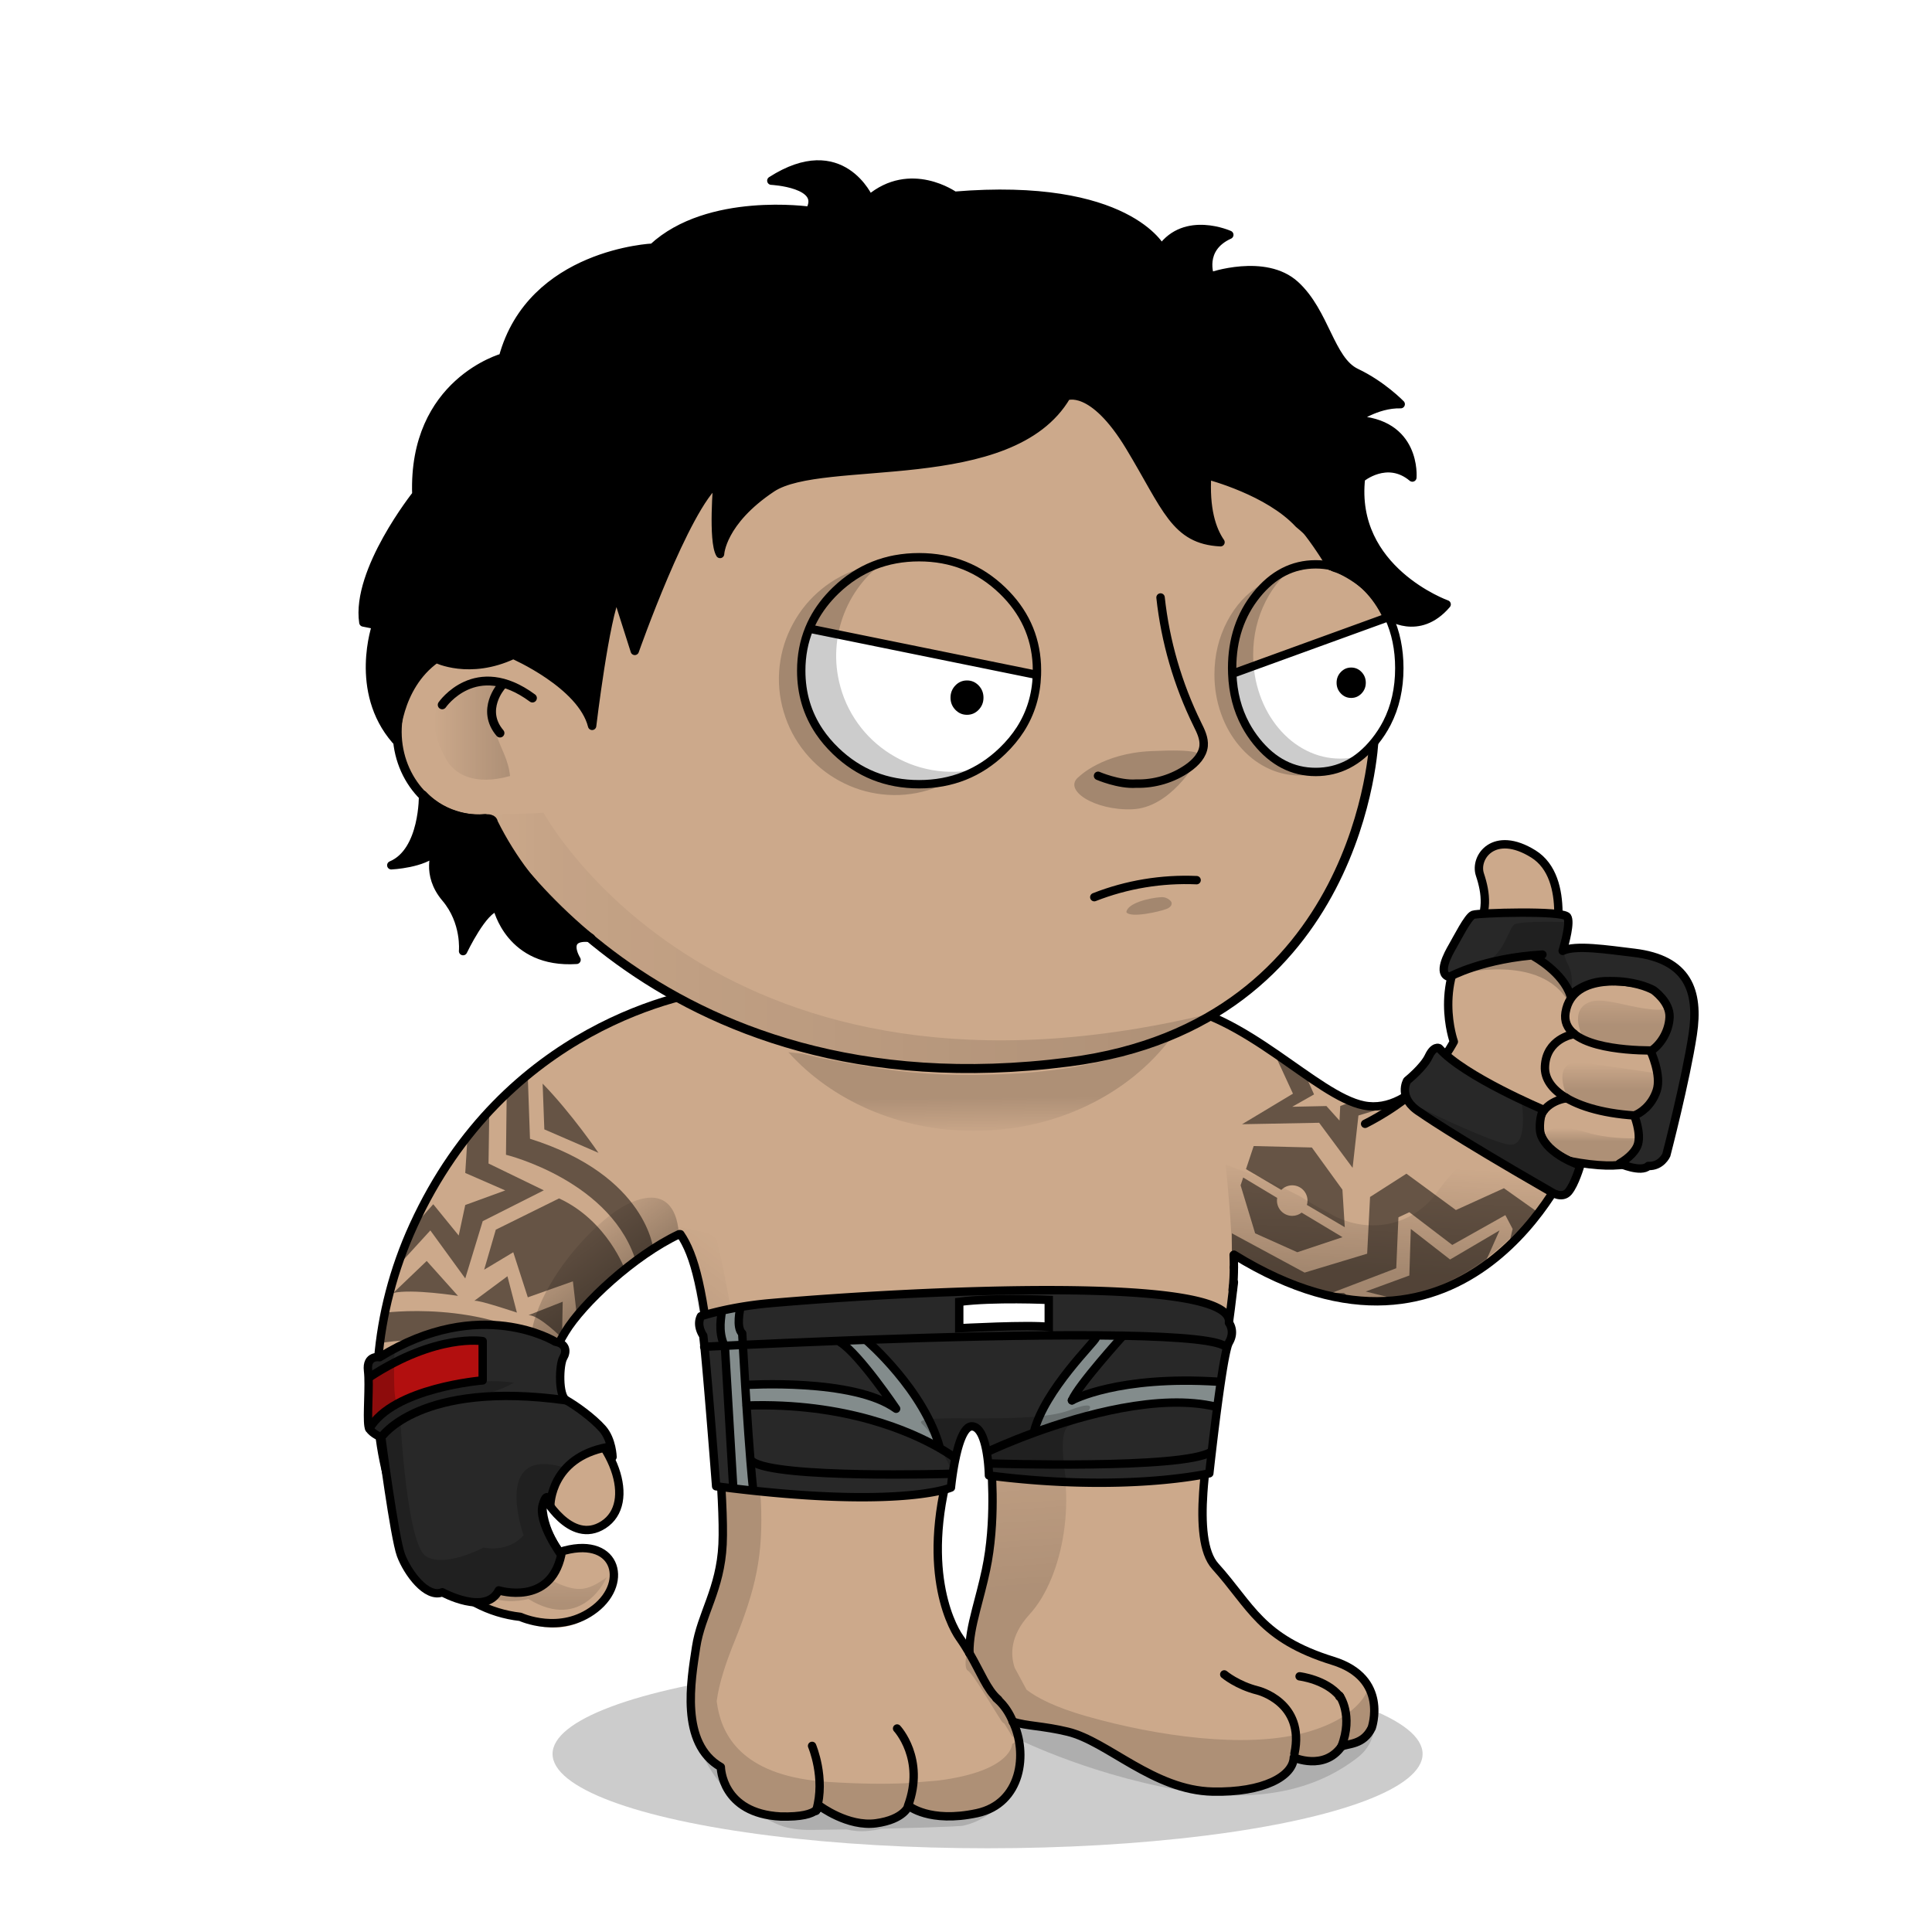 <svg xmlns="http://www.w3.org/2000/svg" xmlns:xlink="http://www.w3.org/1999/xlink" viewBox="0 0 3000 3000" width="100%" height="100%"><g id="floor-shadow" class="shadow"><ellipse id="shadow" cx="1533.5" cy="2723.5" rx="675.5" ry="146.5" style="opacity: .2;"/></g> <g id="Light-Brown-Arms-Tattoo" class="body">  <defs>   <style>    .skin-color {     fill: #CCA98B;    }   </style>   <linearGradient id="body-linear-gradient" x1="674.59" y1="1135.33" x2="792" y2="1135.33" gradientUnits="userSpaceOnUse">    <stop offset="0" stop-color="#000" stop-opacity="0"/>    <stop offset=".02" stop-color="#000" stop-opacity=".04"/>    <stop offset="1" stop-color="#000"/>   </linearGradient>   <linearGradient id="body-linear-gradient-2" x1="747" y1="806.16" x2="1137.5" y2="806.16" gradientUnits="userSpaceOnUse">    <stop offset="0" stop-color="#000" stop-opacity="0"/>    <stop offset=".1" stop-color="#000" stop-opacity=".24"/>    <stop offset="1" stop-color="#000"/>   </linearGradient>   <linearGradient id="body-linear-gradient-3" x1="749" y1="1462.04" x2="1887.99" y2="1462.04" xlink:href="#body-linear-gradient-2"/>   <linearGradient id="body-linear-gradient-4" x1="2535.16" y1="1528.07" x2="2535.16" y2="1593.23" gradientUnits="userSpaceOnUse">    <stop offset="0" stop-color="#000" stop-opacity="0"/>    <stop offset="1" stop-color="#000"/>   </linearGradient>   <linearGradient id="body-linear-gradient-5" x1="2511.44" y1="1649.5" x2="2511.44" y2="1693.21" gradientUnits="userSpaceOnUse">    <stop offset="0" stop-color="#000" stop-opacity="0"/>    <stop offset=".98" stop-color="#000"/>   </linearGradient>   <linearGradient id="body-linear-gradient-6" x1="2479.07" y1="1751.37" x2="2479.07" y2="1784.92" gradientUnits="userSpaceOnUse">    <stop offset="0" stop-color="#000" stop-opacity="0"/>    <stop offset=".65" stop-color="#000"/>   </linearGradient>   <linearGradient id="body-linear-gradient-7" x1="792.76" y1="2386.35" x2="792.78" y2="2492.64" gradientUnits="userSpaceOnUse">    <stop offset=".07" stop-color="#000" stop-opacity="0"/>    <stop offset="1" stop-color="#000"/>   </linearGradient>   <linearGradient id="body-linear-gradient-8" x1="979.6" y1="2066.19" x2="859.13" y2="1904.81" gradientUnits="userSpaceOnUse">    <stop offset="0" stop-color="#000"/>    <stop offset=".12" stop-color="#000" stop-opacity=".72"/>    <stop offset="1" stop-color="#000" stop-opacity="0"/>   </linearGradient>   <linearGradient id="body-linear-gradient-9" x1="1206.12" y1="2483.09" x2="1513.72" y2="2071.87" gradientUnits="userSpaceOnUse">    <stop offset=".19" stop-color="#000"/>    <stop offset=".77" stop-color="#000" stop-opacity="0"/>   </linearGradient>   <linearGradient id="body-linear-gradient-10" x1="1776.9" y1="2464.07" x2="1751.37" y2="2092.81" gradientUnits="userSpaceOnUse">    <stop offset="0" stop-color="#000"/>    <stop offset="1" stop-color="#000" stop-opacity="0"/>   </linearGradient>   <linearGradient id="body-linear-gradient-11" x1="1904.93" y1="1808.86" x2="1904.98" y2="1807.9" xlink:href="#body-linear-gradient-9"/>   <linearGradient id="body-linear-gradient-12" x1="2156.4" y1="2031.09" x2="2171.09" y2="1743.3" xlink:href="#body-linear-gradient-9"/>   <linearGradient id="body-linear-gradient-13" x1="1523.71" y1="1848.72" x2="1522.19" y2="1703.37" gradientUnits="userSpaceOnUse">    <stop offset=".58" stop-color="#000" stop-opacity="0"/>    <stop offset="1" stop-color="#000"/>   </linearGradient>  </defs>  <g id="body-body">   <g>    <path class="skin-color" d="M2412,1481s29-113-32-151-92,5-83,32c9.8,29.41,13,59-7,90-68,74-38,163-38,163,0,0-55.5,121.5-135.5,105.5-74.31-14.86-184.5-144.5-306.47-156.99-123.61,47.19-550.22,13.15-689.34-21.96-.06-.02-.13-.03-.19-.05l-.1-1.96h-.05c-53.59,4.31-337.41,57.15-479.35,367.46-125.5,274.37-35,580,166.07,607.65,0,0,64.68,34.89,114.93-10.65,21.91-19.86,32.58-42.16,30-58,.32-.56,.23,.1,.5-.5,0,0-9.36-58.41-84.5-32.5h1s-.37-2-1,0c-10.99-17.56-31.42-52.58-25.89-87.43,0,0,42.17,79.44,93.91,46.04,51.75-33.41,19.33-132.9-71.38-191.4-30.35-18.2-13.49-65.7,12.04-107.85,27.01-44.6,106.46-118.69,176.82-151.86h2c21.66,31.8,37,86,50.5,234.5,0,0,18.34,176.9,15,247-3.34,70.1-33.34,108.51-41.13,159.71-7.79,51.2-25.46,149.65,38.42,186.14,0,0,.71,72.01,92.85,76.83,32.82,.75,48.04-3.91,55.55-10.2,2.34-1.97,3.94-4.08,5.08-6.25,0,0,43.79,32.98,87.66,26.93,43.87-6.04,50.37-27.2,50.37-27.2,0,0,32.46,27.4,106.3,11.49,69.4-14.95,79.4-92.95,55.64-142.06,21.53,6.98,47.16,6.39,85.26,15.61,62,15,133,91,225,93,79.21,1.72,125-24,126-53,0,0,47,21,74-17,10-5,34-2,47-29,0,0,27.13-77.01-60-104-113-35-127-85-183-147-19.24-21.3-21.8-66.89-18.61-114.19,2.06-30.51,6.51-61.75,10.43-87.64,4.5-25.47,9.11-50.21,13.18-73.17,12.92-72.91,18.05-116.03,22.81-156.03l-.55-.07c1.23-10.57,1.7-21.99,1.73-33.01,.02-6.69-.13-13.24-.37-19.35l.88-.04c363.26,224.21,521.5-145.5,521.5-145.5,176,34,120-70,120-70,86-38,20-102,20-102,20-4,45-14,50-66,5-100-215-88-215-88Zm-872.92,890.86c-.27,4.49-.59,9.03-.97,13.6-1.56,18.7-4.13,37.88-8.11,56.54-4.86,22.76-10.52,42.98-15.29,61.68-6.18,24.2-10.86,45.87-10.41,67.26-4.5-7.73-9.51-15.75-15.3-23.94-15.11-21.36-65.79-121.49-4-300,24.33-63.57,43.12-21.19,50.07-.02l-.07,.02s8.07,57.65,4.08,124.86Z" />    <g>     <line x1="2442.42" y1="1606.12" x2="2443.8" y2="1605" style="fill: none; stroke: #000; stroke-linecap: round; stroke-linejoin: round; stroke-width: 13px;"/>     <line x1="2431.12" y1="1705.51" x2="2431.64" y2="1704.61" style="fill: none; stroke: #000; stroke-linecap: round; stroke-linejoin: round; stroke-width: 13px;"/>     <path d="M2438,1803c176,34,120-70,120-70" style="fill: none; stroke: #000; stroke-linecap: round; stroke-linejoin: round; stroke-width: 13px;"/>     <path d="M2578,1631s66,64-20,102" style="fill: none; stroke: #000; stroke-linecap: round; stroke-linejoin: round; stroke-width: 13px;"/>     <path d="M2578,1631c20-4,45-14,50-66,5-100-215-88-215-88,0,0,29-113-32-151s-92,5-83,32c9.8,29.41,13,59-7,90-68,74-33.5,169.5-33.5,169.5,0,0-60,115-140,99-74.31-14.86-184.5-144.5-306.47-156.99" style="fill: none; stroke: #000; stroke-linecap: round; stroke-linejoin: round; stroke-width: 13px;"/>     <path d="M1916.5,1948.5c363.26,224.21,521.5-145.5,521.5-145.5" style="fill: none; stroke: #000; stroke-linecap: round; stroke-linejoin: round; stroke-width: 13px;"/>     <path d="M1916,1991c-.16,1.31-.31,2.63-.47,3.94-.24,2-.48,4.01-.72,6.03-4.76,40-9.89,83.12-22.81,156.03-4.07,22.96-8.68,47.7-13.18,73.17" style="fill: none; stroke: #000; stroke-linecap: round; stroke-linejoin: round; stroke-width: 13px;"/>     <path d="M1914,2003c.09-.7,.18-1.4,.26-2.1,1.23-10.57,1.7-21.99,1.73-33.01" style="fill: none; stroke: #000; stroke-linecap: round; stroke-linejoin: round; stroke-width: 13px;"/>     <path d="M1915.99,1967.89c.02-6.69-.13-13.24-.37-19.35" style="fill: none; stroke: #000; stroke-linecap: round; stroke-linejoin: round; stroke-width: 13px;"/>     <path d="M1811.03,1559.51c-123.61,47.19-550.22,13.15-689.34-21.96-.06-.02-.13-.03-.19-.05" style="fill: none; stroke: #000; stroke-linecap: round; stroke-linejoin: round; stroke-width: 13px;"/>     <path d="M2540,1527s-98-21-109,45c-2.34,14.05,2.98,24.8,12.8,33" style="fill: none; stroke: #000; stroke-linecap: round; stroke-linejoin: round; stroke-width: 13px;"/>     <path d="M2578,1631s-97.88,4.34-134.2-26" style="fill: none; stroke: #000; stroke-linecap: round; stroke-linejoin: round; stroke-width: 13px;"/>     <path d="M2442.42,1606.12s-41.42,6.88-43.42,49.88c-.88,18.85,10.93,35.59,32.64,48.61" style="fill: none; stroke: #000; stroke-linecap: round; stroke-linejoin: round; stroke-width: 13px;"/>     <path d="M2431.64,1704.61c27.81,16.68,71.88,27.27,126.36,28.39" style="fill: none; stroke: #000; stroke-linecap: round; stroke-linejoin: round; stroke-width: 13px;"/>     <path d="M2431.12,1705.51s-41.12,5.49-41.12,42.49,48,55,48,55" style="fill: none; stroke: #000; stroke-linecap: round; stroke-linejoin: round; stroke-width: 13px;"/>     <path d="M1131.38,1535.09c-.11,0-2.5,0-6.89,.24-.71,.04-1.47,.09-2.29,.15-.21,.02-.43,.03-.65,.05-.05,0-.1,.01-.15,.01h-.05c-53.59,4.31-337.41,57.15-479.35,367.46-125.5,274.37-31.5,585.5,166.07,607.65,0,0,62.4,28.98,115.93-12.65,54-42,32-116-55-88,0,0-33.36-41.33-25.89-88.43,0,0,42.17,79.44,93.91,46.04,51.75-33.41,19.33-132.9-71.38-191.4-30.35-18.2-13.49-65.7,12.04-107.85,27.01-44.6,106.46-118.69,176.82-151.86" style="fill: none; stroke: #000; stroke-linecap: round; stroke-linejoin: round; stroke-width: 13px;"/>     <path d="M2215.5,1675.5c-36.98,41.29-95.77,69.56-95.77,69.56" style="fill: none; stroke: #000; stroke-linecap: round; stroke-linejoin: round; stroke-width: 13px;"/>     <path d="M1505.3,2566.94c-.45-21.39,4.23-43.06,10.41-67.26,4.77-18.7,10.43-38.92,15.29-61.68,3.98-18.66,6.55-37.84,8.11-56.54,.38-4.57,.7-9.11,.97-13.6,3.99-67.21-4.08-124.86-4.08-124.86" style="fill: none; stroke: #000; stroke-linecap: round; stroke-linejoin: round; stroke-width: 13px;"/>     <path d="M2083,2712c-27,38-74,17-74,17-1,29-46.79,54.72-126,53-92-2-163-78-225-93-38.1-9.22-63.73-8.63-85.26-15.61" style="fill: none; stroke: #000; stroke-linecap: round; stroke-linejoin: round; stroke-width: 13px;"/>     <path d="M1878.82,2230.17c-3.92,25.89-8.37,57.13-10.43,87.64-3.19,47.3-.63,92.89,18.61,114.19,56,62,70,112,183,147,87.13,26.99,60,104,60,104-13,27-37,24-47,29" style="fill: none; stroke: #000; stroke-linecap: round; stroke-linejoin: round; stroke-width: 13px;"/>     <path d="M1486,2243c24.33-63.57,46.5-27.5,50.5,1.5" style="fill: none; stroke: #000; stroke-linecap: round; stroke-linejoin: round; stroke-width: 13px;"/>     <path d="M1107,2151c-13.5-148.5-28.84-202.7-50.5-234.5" style="fill: none; stroke: #000; stroke-linecap: round; stroke-linejoin: round; stroke-width: 13px;"/>     <path d="M1505.3,2566.94c-4.5-7.73-9.51-15.75-15.3-23.94-15.11-21.36-65.79-121.49-4-300" style="fill: none; stroke: #000; stroke-linecap: round; stroke-linejoin: round; stroke-width: 13px;"/>     <path d="M1505.3,2566.94c17.79,30.64,27.36,56.81,44.14,71.56,.19,.18,.37,.34,.56,.5" style="fill: none; stroke: #000; stroke-linecap: round; stroke-linejoin: round; stroke-width: 13px;"/>     <path d="M1572.74,2673.39c23.76,49.11,13.76,127.11-55.64,142.06-73.84,15.91-106.3-11.49-106.3-11.49,0,0-6.5,21.16-50.37,27.2-43.87,6.05-87.66-26.93-87.66-26.93-1.14,2.17-2.74,4.28-5.08,6.25" style="fill: none; stroke: #000; stroke-linecap: round; stroke-linejoin: round; stroke-width: 13px;"/>     <path d="M1107,2151s18.34,176.9,15,247-33.34,108.51-41.13,159.71c-7.79,51.2-25.46,149.65,38.42,186.14,0,0,.71,72.01,92.85,76.83,32.82,.75,48.04-3.91,55.55-10.2" style="fill: none; stroke: #000; stroke-linecap: round; stroke-linejoin: round; stroke-width: 13px;"/>     <path d="M1547,2637c.72,.6,1.43,1.22,2.13,1.85,10.47,9.42,18.3,21.35,23.61,34.54" style="fill: none; stroke: #000; stroke-linecap: round; stroke-linejoin: round; stroke-width: 13px;"/>     <path d="M2010,2723c17-80-57-98-57-98-32-8-52-25-52-25" style="fill: none; stroke: #000; stroke-linecap: round; stroke-linejoin: round; stroke-width: 13px;"/>     <path d="M2080.06,2634.52l.94,.48c-.32-.41-.64-.81-.97-1.21" style="fill: none; stroke: #000; stroke-linecap: round; stroke-linejoin: round; stroke-width: 13px;"/>     <path d="M2018,2603s40.74,4.85,62.03,30.79" style="fill: none; stroke: #000; stroke-linecap: round; stroke-linejoin: round; stroke-width: 13px;"/>     <path d="M2083,2712c19-49-3-79-3-79l.03,.79" style="fill: none; stroke: #000; stroke-linecap: round; stroke-linejoin: round; stroke-width: 13px;"/>     <line x1="2080.06" y1="2634.52" x2="2080.03" y2="2633.79" style="fill: none; stroke: #000; stroke-linecap: round; stroke-linejoin: round; stroke-width: 13px;"/>     <path d="M1410,2804c27-73-17-120-17-120" style="fill: none; stroke: #000; stroke-linecap: round; stroke-linejoin: round; stroke-width: 13px;"/>     <path d="M1261,2711s21.18,49.78,6.69,99.48" style="fill: none; stroke: #000; stroke-linecap: round; stroke-linejoin: round; stroke-width: 13px;"/>     <path d="M1267.69,2810.48c-.13,.45-.26,.91-.4,1.37" style="fill: none; stroke: #000; stroke-linecap: round; stroke-linejoin: round; stroke-width: 13px;"/>    </g>   </g>  </g>  <g id="body-head">   <g>    <g>     <g>      <path class="skin-color" d="M2066.8,878.57c62.55,17.43,107.41,85.87,104.04,165.6-1.71,40.63-15.66,77.27-37.37,105.05,0,0-16.95,440.96-473.47,499.78-653.93,84.25-906.93-377.96-906.93-377.96-5.28,.51-10.66,.65-16.1,.42-69.53-2.94-123.31-66.37-120.12-141.7,3.11-73.79,59.76-131.6,127.44-131.15,71.43-260.79,366.32-451.8,710.66-442.47,271.99,7.37,502.65,137.81,611.85,322.43Z" />     </g>     <g>      <path class="skin-color" d="M744.29,998.61c71.43-260.79,366.32-451.8,710.66-442.47,271.99,7.37,502.65,137.81,611.85,322.43" style="stroke: #000; stroke-linecap: round; stroke-linejoin: round; stroke-width: 14px;"/>      <path class="skin-color" d="M744.29,998.61c-67.68-.45-124.33,57.36-127.44,131.15-3.19,75.33,50.59,138.76,120.12,141.7,5.44,.23,10.82,.09,16.1-.42,0,0,253,462.21,906.93,377.96,456.52-58.82,473.47-499.78,473.47-499.78" style="stroke: #000; stroke-linecap: round; stroke-linejoin: round; stroke-width: 14px;"/>      <path class="skin-color" d="M2133.47,1149.22c21.71-27.78,35.66-64.42,37.37-105.05,3.37-79.73-41.49-148.17-104.04-165.6" style="stroke: #000; stroke-linecap: round; stroke-linejoin: round; stroke-width: 14px;"/>     </g>    </g>   </g>   <g>    <path d="M778.67,1065.1s-32.99,37.11-2.29,73.19" style="fill: none; stroke: #000; stroke-linecap: round; stroke-linejoin: round; stroke-width: 13.75px;"/>    <path d="M696.09,1078.64s-44.77,20.56-5.09,97.36c14.36,27.79,47,44,101,29-4.72-49.47-47-71-10.89-140.43-1.57,0-44.09-19.36-81.87,21.12" style="fill: url(#body-linear-gradient); opacity: .15;"/>    <path d="M826.77,1083.92c-88.17-65.11-140.13,10.56-140.13,10.56" style="fill: none; stroke: #000; stroke-linecap: round; stroke-linejoin: round; stroke-width: 13.75px;"/>   </g>   <g>    <path d="M822,1000c31-259,315.5-387.67,315.5-387.67-325.5,107.33-390.5,379.67-390.5,379.67,44-4,75,8,75,8Z" style="fill: url(#body-linear-gradient-2); opacity: .15;"/>    <path d="M1887.99,1571.76c-773.01,191.76-1043.99-309.76-1043.99-309.76-45,3-95,3-95,3,322.07,451.04,739.18,394.85,739.18,394.85-4.51-1.09-8.98-2.19-13.43-3.31,257.03,6.56,413.24-84.79,413.24-84.79Z" style="fill: url(#body-linear-gradient-3); opacity: .15;"/>   </g>  </g>  <g id="tattoo-sleeves" style="opacity: .5;">  <g id="both-arms">   <g id="tattoo-sleeve-left">    <path d="M2190.68,1908.32l-2.26,72.28-67.76,24.85,54.21,13.55c67.76-4.52,126.49-47.44,126.49-47.44l27.11-60.99-76.8,45.18-60.99-47.44Z"/>    <path d="M2335.24,1845.08l-74.54,33.88-76.8-56.47-56.47,36.14-4.52,88.09-97.13,29.36-112.94-60.99v37.27c94.87,63.25,184.09,64.38,184.09,64.38-7.7-.45-4.08-6.42-10.16-9.04h-19.2l100.52-38.4,3.39-79.06,16.94-7.91,66.64,50.82,82.45-46.31,11.29,21.46-6.78,28.24,47.44-53.08-54.21-38.4Z"/>    <path d="M2154.21,1718.68c.21-.06,.32-.1,.32-.1l-.32,.1Z"/>    <g>     <path d="M1989.65,1847.67c4.3-4.39,10.3-7.11,16.93-7.11,13.1,0,23.72,10.62,23.72,23.72,0,2.34-.34,4.59-.97,6.72l58.82,34.59-3.64-58.25-47.44-65.51-90.35-2.26-11.95,35.84,54.88,32.26Z"/>     <path d="M2021.18,1882.96c-4.03,3.15-9.09,5.03-14.6,5.03-13.1,0-23.72-10.62-23.72-23.72,0-1.41,.13-2.78,.36-4.12l-52.79-31.72-4.04,12.13,22.59,74.54,65.51,29.36,70.13-23.38-63.44-38.12Z"/>    </g>    <path d="M2101.2,1709.76l-20.08,7.69-1.13,22.59-20.33-22.59-53.08,1.13,33.88-19.2-12.11-27.13c-14.45-9.1-30.33-19.9-47.75-32.73l27.11,58.73-79.06,47.44,119.72-2.26,51.95,70.02,9.04-81.32,44.85-13.46c-2.37,.66-18.1,4.07-53.01-8.91Z"/>   </g>   <g id="tattoo-sleeve-right">    <g>     <path d="M593.69,2038.77s-3.39,25.41-6.78,47.44c130.45-23.72,262.59,40.66,262.59,40.66,0,0,6.78-13.55,10.16-33.88-110.12-76.24-265.98-54.21-265.98-54.21Z"/>     <path d="M711.15,2012.23l-48.56-54.21-51.95,49.69c28.8-6.78,100.52,4.52,100.52,4.52Z"/>     <path d="M802.63,2038.21l-14.68-56.47-51.45,38.14c6.32-1.8,66.14,18.33,66.14,18.33Z"/>     <path d="M736.5,2019.88c-.22,.06-.39,.15-.5,.26l.5-.26Z"/>     <path d="M872.66,2077.74l1.13-56.47-53.08,20.89c16.94,0,51.95,35.58,51.95,35.58Z"/>    </g>    <path d="M758.58,1806.68l1.13-76.8s-19.82,17.02-33.73,35.4l-3.54,56.09,62.12,27.11-62.12,22.66-10.16,47.36-39.53-48.56-36.14,40.66c-9.41,20.97-10.69,30.2-13.55,49.46l45.18-49.46,54.21,74.54,27.11-88.92,94.87-47.88-85.84-41.65Z"/>    <path d="M769.88,1909.45l-18.07,62.12,45.18-27.11,22.59,70.02,70.02-24.85,6.78,58.73,74.54-75.67s-27.11-76.8-102.78-111.81l-98.26,48.56Z"/>    <path d="M786.82,1695.99l-1.13,97.13s167.15,40.66,203.29,170.54l25.98-21.46s-9.04-116.33-192-173.93l-3.39-96-32.75,23.72Z"/>    <path d="M842.6,1682.64l2.63,71.06,84.03,36.4s-41.51-61.03-86.66-107.46Z"/>   </g>  </g> </g>      <g class="body-shading">   <path d="M2458.71,1612.31s-24.25-43.31,9.66-56.31c33.91-13,115.71,37,149.62-6,0,0,14.62,65.12-35.08,77.56-49.7,12.44-124.2-15.25-124.2-15.25Z" style="fill: url(#body-linear-gradient-4); opacity: .15;"/>   <path d="M2463.39,1651s-55.86-15-30.92,50c0,0,59.32,44.25,134.39,23.12,3.26-2.12,60.11-49.12,8.24-57.12-51.87-8-111.72-16-111.72-16Z" style="fill: url(#body-linear-gradient-5); opacity: .15;"/>   <path d="M2560.1,1766.48s-52.82,5.52-97.71-8.48c-44.89-14-78.3-5.86-58.6,24.57,19.7,30.43,101.7,26.31,114.06,22.87,12.36-3.44,43.2-11.49,42.25-38.96Z" style="fill: url(#body-linear-gradient-6); opacity: .15;"/>   <path d="M643.29,2345.92s26.64,89.29,121.38,80.13c94.74-9.16,57.85,17.04,109.75,35.95,25.5,9.29,39.87,7.28,67.83-13,0,0-36.91,86-121.6,33.98-12.96,2.02-104.82,31.46-177.35-137.05Z" style="fill: url(#body-linear-gradient-7); opacity: .15;"/>   <g>    <path d="M1053.96,1919s1.99-89-80.04-49c-65.2,31.79-214.21,202-121.45,299-9.97-66,30.92-159,201.49-250Z" style="fill: url(#body-linear-gradient-8); opacity: .5;"/>    <path d="M1580.68,2753.38c20.87-69.89-9.01-45.18-9.01-45.18,0,0-.13,42.14-115.61,56.7l-49.62,4.06c-33.19,1.46-73.05,1.06-120.92-2.03-7.12-.46-13.94-1.07-20.5-1.84-.37-.2-.73-.39-1.1-.6,0,0-.28,.14-.81,.37-116.39-14.16-144.41-75.3-150.23-123.32,3.75-28.37,14.16-59.38,27.35-92.04,33.15-82.1,45.32-133.65,41.2-219.97-7.27-51.3-46.09-321.43-70.32-411.22-14.23-4.39-32.97-8.64-59.16-13.31,1,7,0,9,6.51,14.56,1.86-.59,3.68-1.13,5.46-1.56,0,0,1.62,8.72,4.31,23.65,1.76,3.18,3.58,6.11,5.49,8.72l-3.92,.07c13.1,73.5,43.86,253.33,47.98,343.56,4.99,109,7.98,121-36.91,258-5.02,15.32-10.25,50.25-9.79,87.37-2.56,4.76-4.13,7.84-4.13,7.84,0,0,11.79,110.19,98.66,163.88,3.72,2.45,7.88,4.78,12.53,6.97,26.36,13.17,38.64,23.93,82.58,23.41,19.26-.23,37.22-.49,53.95-.77,9.61,2.4,20.78,3.52,33.53,2.3,7.9-.76,14.67-1.94,20.46-3.4,122.76-2.95,126.28-4.6,126.28-4.6,0,0,64.38-10.16,85.72-81.62Z" style="fill: url(#body-linear-gradient-9); opacity: .15;"/>   </g>   <path d="M2123.18,2625s-13.96,45-102.74,67c-88.77,22-220.44,5-333.16-27-49.07-13.93-77.15-28.81-93.22-41.17l-18.43-34.08c-6.81-20.26-7.26-49.84,22.88-82.75,53.98-58.95,74.42-187.01,40.62-274.98,31.53-21.05,72.53-48.26-5.59-40.83-96.63,9.19-205.6,10.81-205.6,10.81-28.37-2.31-1.99,20,20.95,36s17.95,66,17.95,66c0,0,8.39-34.52,18.95-62,10.56-27.48,33.42-36.5,48.61-2.81,15.2,33.69,11.73,110.31,8.24,161.81s-32.66,128.22-35.91,140c-3.25,11.78-12.15,48.34-3.99,53,8.16,4.66,39.4,58.5,51.93,77.76,1.29,1.98,3.06,3.64,5.19,5.02,6.62,10.9,11.71,19.22,11.71,19.22,0,0,107.73,56,255.35,83,147.63,27,232.41-12,281.29-50s14.96-104,14.96-104Z" style="fill: url(#body-linear-gradient-10); opacity: .15;"/>   <g>    <path d="M1905.15,1808.08c-.12-.03-.23-.05-.34-.08l.06,.82c.1-.25,.19-.49,.28-.74Z" style="fill: url(#body-linear-gradient-11); opacity: .2;"/>    <path d="M2407.53,1789c-15.24-3.09-34.91-3-58.85,2-24.12,5.04-45.88-38-117.7,61-39.45,54.38-110.72,65-166.58,32-28.87-15.3-27.93-16-46.88-27l-39.9-20s-17.95-8-74.43-28.48c2.9,28.23,9.42,94.91,9.98,144.58,23.38,14.24,172.1,95.84,297.86,52.9,151.51-51.73,221.44-200,221.44-200l-24.94-17Z" style="fill: url(#body-linear-gradient-12); opacity: .2;"/>   </g>   <path d="M1761.76,1633.97c-72.7,23.59-149.19,32.93-220.34,34.54-70.6,2.73-135.46-2.2-194.85-12.79-61-9.05-99.82-19.49-99.82-19.49l-22.59-2.32c66.89,74.32,171.03,122.09,288.03,122.09,128.29,0,241.13-57.44,306.34-144.33-16.48,7.85-35.29,15.33-56.76,22.3Z" style="fill: url(#body-linear-gradient-13); opacity: .15;"/>  </g>   </g>  <g id="MMA-Male">  <g>   <g>    <path d="M1605.71,2224.71c-41.1,15-68.21,27.79-68.21,27.79l-5.67.8c-3.37-18.39-9.71-36.88-21.62-38.34-12.58-1.54-21.16,24.19-26.5,49.26l-.61-.13s-8-6.26-23.76-15.31l.16-.28c-24.42-90.27-114-167-114-167l0-1.1c114.45-4.08,248.06-7.59,356.07-6.89l0,4c.11,4.76-79.42,80.32-96,146Z" style="fill: #282828"/>    <path d="M1888.5,2184.5c-88.24-21.25-208.42,13.08-282.79,40.21l-.21-1.21c16.58-65.68,96.11-141.24,96-146l0-4c14.49.09,28.52.26,42,.52v.47s-69,76-79,100c1-.53,71.84-38.92,226.87-29l4.34.2c-1.85,12.39-3.7,25.7-5.47,39Z" style="fill: #838c8c"/>    <path d="M1605.71,2224.71c74.37-27.13,194.55-61.46,282.79-40.21l1.75.23c-3.35,25.3-6.41,50.66-8.65,69.9l-1.1-.13c-43.8,27.66-341,18-341,18l-5,.09c-.56-5.86-1.4-12.56-2.63-19.29l5.67-.8S1564.61,2239.71,1605.71,2224.71Z" style="fill: #282828"/>    <path d="M1539.5,2272.5s297.2,9.66,341-18l1.1.13c-2.32,19.85-3.77,33.18-3.77,33.18s-129.59,30.58-342.21,3.38c0,0-.13-7.89-1.16-18.6Z" style="fill: #282828"/>    <path d="M1459.34,2248.78c15.73,9,23.76,15.31,23.76,15.31l.61.13c-1.76,8.31-3.18,16.55-4.26,23.7l-4,.58s-270,8-307-19l-3.07.24c-2.2-26.81-4.37-57.79-6.27-87.22l.34,0C1313.67,2177.36,1415.89,2223.74,1459.34,2248.78Z" style="fill: #282828"/>    <path d="M1345.5,2081.5s89.58,76.73,114,167l-.16.28c-43.45-25-145.67-71.42-299.84-66.28l-.34,0c-.71-10.95-1.39-21.68-2-31.9l.69,0s167.67-11.08,233.67,36.92c0,0-56.56-84-86.28-103l-.1-2.61c13.12-.5,26.59-1,40.34-1.5Z" style="fill: #838c8c"/>    <path d="M1168.5,2269.5c37,27,307,19,307,19l4-.58c-1.93,12.76-2.82,22-2.82,22s-69.61,30.24-307.27,4.85l.14-1.32c-1.33-12.06-2.71-27.11-4.07-43.76Z" style="fill: #282828"/>    <path d="M1169.5,2313.5l-.14,1.32q-15.13-1.62-31.19-3.55l.33-2.77-12.86-217.21c-.26-.53-.51-1.05-.74-1.58,8.15-.4,17.74-.86,28.58-1.36.82,14.56,2.1,36.84,3.66,62.27.63,10.22,1.31,21,2,31.9,1.9,29.43,4.07,60.41,6.27,87.22C1166.79,2286.39,1168.17,2301.44,1169.5,2313.5Z" style="fill: #838c8c"/>    <path d="M1908.32,2054s10.33,13,0,30.49a36,36,0,0,0-2.86,8l-1,0c-8.7-11.47-72.58-16.8-161-18.47-13.46-.26-27.49-.43-42-.52-108-.7-241.62,2.81-356.07,6.89-13.75.5-27.22,1-40.34,1.5-60.69,2.31-113.8,4.67-151.64,6.45-.63-11.21-1-17.85-1-17.85-10-9-3-39-3-39l-.33-1.92c13.93-2.37,29.85-4.56,47.33-6.08C1420.6,2004,1917.77,1979.14,1908.32,2054Z" style="fill: #282828"/>    <path d="M1904.5,2092.5l1,0c-3,10.95-6.35,30.52-9.74,53.17l-4.34-.2c-155-9.93-225.9,28.46-226.87,29,10-24,79-100,79-100V2074C1831.92,2075.7,1895.8,2081,1904.5,2092.5Z" style="fill: #282828"/>    <path d="M1305.22,2084.51c29.72,19,86.28,103,86.28,103-66-48-233.67-36.92-233.67-36.92l-.69,0c-1.56-25.43-2.84-47.71-3.66-62.27,37.84-1.78,91-4.14,151.64-6.45Z" style="fill: #282828"/>    <path d="M1152.5,2070.5s.35,6.64,1,17.85c-10.84.5-20.43,1-28.58,1.36-10.81-23.69-4.08-47.37-4.4-52.21l-.49-2.13c8.32-1.9,18.11-3.9,29.16-5.79l.33,1.92S1142.5,2061.5,1152.5,2070.5Z" style="fill: #838c8c"/>    <path d="M1125.64,2091.29l12.86,217.21-.33,2.77q-12.78-1.53-26.17-3.27s-12-155.43-18.12-216.73c2.25-.12,13.21-.69,31-1.56C1125.13,2090.24,1125.38,2090.76,1125.64,2091.29Z" style="fill: #282828"/>    <path d="M1120.5,2037.5c.32,4.84-6.41,28.52,4.4,52.21-17.81.87-28.77,1.44-31,1.56-.72-7.18-1.36-13.07-1.88-17.27,0,0-11.25-15.29-3.63-30.15,0,0,11.55-3.92,31.64-8.48Z" style="fill: #282828"/>   </g>   <g>    <path d="M1093.88,2091.27c-.72-7.18-1.36-13.07-1.88-17.27,0,0-11.25-15.29-3.63-30.15,0,0,11.55-3.92,31.64-8.48,8.32-1.9,18.11-3.9,29.16-5.79,13.93-2.37,29.85-4.56,47.33-6.08,224.1-19.54,721.27-44.36,711.82,30.52,0,0,10.33,13,0,30.49a36,36,0,0,0-2.86,8c-3,10.95-6.35,30.52-9.74,53.17-1.85,12.39-3.7,25.7-5.47,39-3.35,25.3-6.41,50.66-8.65,69.9-2.32,19.85-3.77,33.18-3.77,33.18s-129.59,30.58-342.21,3.38c0,0-.13-7.89-1.16-18.6-.56-5.86-1.4-12.56-2.63-19.29-3.37-18.39-9.71-36.88-21.62-38.34-12.58-1.54-21.16,24.19-26.5,49.26-1.76,8.31-3.18,16.55-4.26,23.7-1.93,12.76-2.82,22-2.82,22s-69.61,30.24-307.27,4.85q-15.13-1.62-31.19-3.55-12.78-1.53-26.17-3.27S1100,2152.57,1093.88,2091.27Z" style="fill: none;stroke: #000;stroke-linecap: round;stroke-linejoin: round;stroke-width: 13px"/>    <path d="M1483.1,2264.09s-8-6.26-23.76-15.31c-43.45-25-145.67-71.42-299.84-66.28" style="fill: none;stroke: #000;stroke-linecap: round;stroke-linejoin: round;stroke-width: 13px"/>    <path d="M1475.5,2288.5s-270,8-307-19" style="fill: none;stroke: #000;stroke-linecap: round;stroke-linejoin: round;stroke-width: 13px"/>    <path d="M1149.5,2031.5s-7,30,3,39c0,0,.35,6.64,1,17.85.82,14.56,2.1,36.84,3.66,62.27.63,10.22,1.31,21,2,31.9,1.9,29.43,4.07,60.41,6.27,87.22,1.36,16.65,2.74,31.7,4.07,43.76" style="fill: none;stroke: #000;stroke-linecap: round;stroke-linejoin: round;stroke-width: 13px"/>    <path d="M1537.5,2252.5s27.11-12.79,68.21-27.79c74.37-27.13,194.55-61.46,282.79-40.21" style="fill: none;stroke: #000;stroke-linecap: round;stroke-linejoin: round;stroke-width: 13px"/>    <path d="M1539.5,2272.5s297.2,9.66,341-18" style="fill: none;stroke: #000;stroke-linecap: round;stroke-linejoin: round;stroke-width: 13px"/>    <path d="M1093.45,2091.29l.43,0c2.25-.12,13.21-.69,31-1.56,8.15-.4,17.74-.86,28.58-1.36,37.84-1.78,91-4.14,151.64-6.45,13.12-.5,26.59-1,40.34-1.5,114.45-4.08,248.06-7.59,356.07-6.89,14.49.09,28.52.26,42,.52,88.41,1.67,152.29,7,161,18.47" style="fill: none;stroke: #000;stroke-linecap: round;stroke-linejoin: round;stroke-width: 13px"/>    <path d="M1345.5,2081.5s89.58,76.73,114,167" style="fill: none;stroke: #000;stroke-linecap: round;stroke-linejoin: round;stroke-width: 13px"/>    <path d="M1701.5,2077.5c.11,4.76-79.42,80.32-96,146" style="fill: none;stroke: #000;stroke-linecap: round;stroke-linejoin: round;stroke-width: 13px"/>    <path d="M1157.83,2150.58s167.67-11.08,233.67,36.92c0,0-56.56-84-86.28-103" style="fill: none;stroke: #000;stroke-linecap: round;stroke-linejoin: round;stroke-width: 13px"/>    <path d="M1664.5,2174.5h0c1-.53,71.84-38.92,226.87-29" style="fill: none;stroke: #000;stroke-linecap: round;stroke-linejoin: round;stroke-width: 13px"/>    <path d="M1743.5,2074.5s-69,76-79,100" style="fill: none;stroke: #000;stroke-linecap: round;stroke-linejoin: round;stroke-width: 13px"/>    <path d="M1120.5,2037.5c.32,4.84-6.41,28.52,4.4,52.21.23.53.48,1.05.74,1.58l12.86,217.21" style="fill: none;stroke: #000;stroke-linecap: round;stroke-linejoin: round;stroke-width: 13px"/>   </g>  </g>  <path d="M1489.5,2021.5v41s110-6,139-2v-42S1542.5,2014.5,1489.5,2021.5Z" style="fill: #fff;stroke: #000;stroke-miterlimit: 10;stroke-width: 13px"/>  <path d="M1475.76,2278.77s-23.33-48.76-44-67.76,165.29,3,228.29-21,18.71,15.79-.15,24.39-4.18,79.84-4.51,89.23c0,0-90-9-106.17-11.3s-13.43,0-13.55-12.42-1.73-35.51-12.42-52S1492,2210,1475.76,2278.77Z" style="opacity: 0.2"/>  <g>   <g>    <path d="M749.5,2082.5v61s-139,11-176,75c-4.4-7-.28-52-1.27-79.74l1.13,0C678.22,2070,749.5,2082.5,749.5,2082.5Z" style="fill: #b20f0f"/>    <path d="M862.36,2083.45c16.86,3,18.14,15.05,12.14,25.05s-8,59,5,66c-228-32-287.5,57.4-287.5,57.4s-13.5-5.4-18.5-13.4c37-64,176-75,176-75v-61s-71.28-12.55-176.14,56.22l-1.13,0c-.14-3.79-.37-7.26-.73-10.26-3-25,18-21,18-21C745.5,2010.5,862.36,2083.45,862.36,2083.45Z" style="fill: #282828"/>    <path d="M879.5,2174.5c13,7,41,27,56,44s15.65,43.89,15.65,43.89l-8.47-15.24c-87.82,16.64-88.1,89.78-88.1,89.78s-4.08-27.43-11.85,0,28.77,77.57,28.77,77.57c-17.36,80-97,55-97,55-20,40-87.63,3-87.63,3-24.64,10-54.37-31-64.37-58S592,2231.9,592,2231.9,651.5,2142.5,879.5,2174.5Z" style="fill: #282828"/>   </g>   <g>    <path d="M879.5,2174.5c-13-7-11-56-5-66s4.72-22.09-12.14-25.05c0,0-116.86-72.95-272.86,24.05,0,0-21-4-18,21,.36,3,.59,6.47.73,10.26,1,27.74-3.13,72.7,1.27,79.74,5,8,18.5,13.4,18.5,13.4s20.5,155.6,30.5,182.6,39.73,67.93,64.37,58c0,0,67.63,37,87.63-3,0,0,79.64,25,97-55,0,0-36.55-50.13-28.77-77.57s11.85,0,11.85,0,.28-73.14,88.1-89.78l8.47,15.24s-.65-26.89-15.65-43.89S892.5,2181.5,879.5,2174.5Z" style="fill: none;stroke: #000;stroke-linecap: round;stroke-linejoin: round;stroke-width: 13px"/>    <path d="M592,2231.9s59.5-89.4,287.5-57.4" style="fill: none;stroke: #000;stroke-linecap: round;stroke-linejoin: round;stroke-width: 13px"/>    <path d="M573.5,2218.5c37-64,176-75,176-75v-61s-71.28-12.55-176.14,56.22" style="fill: none;stroke: #000;stroke-linecap: round;stroke-linejoin: round;stroke-width: 13px"/>   </g>  </g>  <path d="M612.89,2094.68s-4.07,83.83,4.52,83.57S704,2134,798,2147c0,0-20.82,13.21-69.91,25.61s-81.24,12.88-106.16,36.14c0,0,10,189.37,39.53,207.81S751,2403,751,2403s37,9,62-19c0,0-49.91-139.46,63-105.23,0,0-18.35,29.38-19.2,46.31s-23.74,15.13-11.29,39.53,35.21,51.91,20.33,71.15-36.5,45.3-80.19,37.27c0,0-12.45-1.42-18.07,6.78s-46.36,10.58-61,3.38-26.65-6.87-36.14-9-47.19-42.26-55.34-84.71-21.46-146.82-21.46-146.82.1-10.25-11.29-16.94-12.19-20.44-11.3-48.57-1.64-55.63,1.13-64.37S612.89,2094.68,612.89,2094.68Z" style="opacity: 0.2"/>  <path d="M2205.5,1727.5s46,33,203.06,123.28c0,0,16.94,11.72,26.94-.28s18.33-40.82,18.33-40.82-50.33-16.18-61.33-48.18c-2.85-8.28-1.5-32.5,5-38,0,0-124-52-163-96,0,0-8-4-16,13S2185,1678,2185,1678,2169,1705,2205.5,1727.5Z" style="fill: #282828;stroke: #000;stroke-linecap: round;stroke-linejoin: round;stroke-width: 13px"/>  <path d="M2537.5,1479.5c-42.45-5.11-91.47-12.69-111-3,3.71-12.46,12.6-45,7-53-7-10-138-6-146-3s-25,37-32,49-23.93,43-5,47.48c0,0,52.55-29.27,144.58-34.71-4.25.93-8.58,2-13,3.09,0,0,44.39,24.14,56.39,60.14,0,0,22.94-23.18,60-22h4c33,0,56,9,65,14,0,0,26,18,25,42s-15.8,44.37-29.4,52.68c0,0,17.4,37.32,9.4,61.32s-25.63,35.27-34.81,38.64c0,0,10.81,26.36,5.81,44.36-2.76,9.92-13.37,21.35-28.68,30.18,0,0,33.68,14.82,44.68,3.82,20,1,28-17,28-17s30-115,41-187C2638.92,1538.33,2620.5,1489.5,2537.5,1479.5Z" style="fill: #282828;stroke: #000;stroke-linecap: round;stroke-linejoin: round;stroke-width: 13px"/>  <g style="opacity: 0.2">   <path d="M2187,1711.25s132.47,66.25,159.47,66.25,16.39-66.25,16.39-66.25,31.05,5.66,27.33,25,13.26,56.28,33.27,61.78,36.51,10,23.76,33.27-10.56,36.53-54.66,11.89S2191.56,1724,2187,1711.25Z"/>   <path d="M2263.08,1512.82s131-34.87,173.48,45.15c0,0,11.44-38-2.56-62s1.37-64,1.37-64-75.37-3-84.37,4-15.67,47-46.33,59S2263.08,1512.82,2263.08,1512.82Z"/>  </g> </g> <g id="Small-Nose" class="nose">  <defs>   <style>    .facial-hair {     clip-path: url(#nose-mask);    }   </style>   <clipPath id="nose-mask">     <path d="M-9.41-4.9V3008.37H3012.89V-4.9H-9.41ZM1875.53,1158.9c-1.37,14.07-10.72,27.57-27.06,39.06-24.37,17.15-54.24,26.16-84.13,25.4-1.77,.12-3.56,.18-5.36,.18-24.76,0-51.42-10.67-55.93-12.56-4.99-1.1-33.88-8.25-44.69-27.84-5.05-9.16-5.47-19.41-1.24-30.47,14.77-38.62,134.42-220.73,139.5-228.47,1.52-2.31,4.32-3.42,7.01-2.77,2.69,.65,4.68,2.91,4.98,5.66,7.36,67.77,26.33,133.15,56.37,194.32l.11,.21c5.48,11.07,11.7,23.62,10.44,37.28Z" style="fill: #1fff1f;"/>   </clipPath>  </defs>  <path d="M1675.67,1205.83s36.14-36.14,111.81-39.53c75.67-3.39,77.93,3.39,73.41,11.29-4.52,7.91-44.05,76.8-102.78,79.06s-109.55-30.49-82.45-50.82Z" style="opacity: .2;"/>  <path d="M1705.03,1204.7s32.5,14.03,59.17,12.1c28.5,.8,57.2-7.8,80.5-24.2,11.8-8.3,22.9-19.9,24.3-34.3,1.1-11.9-4.6-23.3-9.9-34-30.2-61.5-49.6-128.4-57-196.5" style="fill: none; stroke: #000; stroke-linecap: round; stroke-linejoin: round; stroke-width: 13.11px;"/>   </g> <g id="Determined-Mouth" class="mouth">  <g>   <path d="M1803.26,1393.08c-19.54,1.12-53.32,9.84-54.21,23.44,6.55,9.43,51.31-.9,61.73-4.9,4.48-1.46,10.08-5.4,8.25-10.71-.36-.91-1.06-1.67-1.88-2.48-3.69-3.64-8.72-5.64-13.89-5.34Z" style="opacity: .2;"/>   <path id="Determined-2" data-name="Determined" d="M1699.2,1393.1c50.3-19.8,104.9-28.8,158.9-26.4" style="fill: none; stroke: #000; stroke-linecap: round; stroke-linejoin: round; stroke-width: 13px;"/>  </g> </g><g id="NoFacialHair" class="facial-hair">	</g> <g id="Scruffy-Hair-Black" class="hair">  <g class="hair-inner">   <defs>    <style>     .hair-color path {      fill: #000;      }    </style>   </defs>   <g class="hair-color">    <path d="M656.94,1234.07s1.84,88.06-49.34,109.53c0,0,50.47-2.24,69.67-22.57,0,0-16.94,36.14,14.68,73.41s27.11,82.45,27.11,82.45c0,0,31.62-66.64,53.08-67.76,0,0,19.2,88.09,123.11,81.32,0,0-24.85-39.53,22.59-33.88,0,0-91.48-58.73-151.34-179.58,0,0,.26-7.37-13.42-5.94s-61.12,.3-96.13-36.97Z" style="stroke: #000; stroke-linecap: round; stroke-linejoin: round; stroke-width: 13px;"/>    <path d="M2113.27,742.57s40.45-34.07,79.84-1.06c0,0,7.45-86.23-90.49-89.42,0,0,34.07-25.55,72.39-24.49,0,0-28.74-29.81-69.2-48.97-40.45-19.16-47.91-93.68-94.75-136.27s-132.01-12.77-132.01-12.77c0,0-17.03-43.65,29.81-64.94,0,0-68.13-30.87-105.39,21.29,0,0-52.16-104.33-321.5-81.97,0,0-68.13-48.97-132.01,5.32,0,0-42.58-99.01-152.23-28.74,0,0,84.1,4.26,59.62,46.84,0,0-157.15-23-243.59,57.17,0,0-188.65,8.03-232.8,170.59,0,0-140.49,38.13-134.46,212.73,0,0-94.33,118.41-82.28,198.69l20.07,4.01s-36.12,102.35,30.1,178.62c0,0,.67-82.17,62.89-126.32,0,0,51.51,25.98,119.74-6.14,0,0,106.37,46.16,122.42,110.38,0,0,20.07-168.58,38.13-204.71l28.1,88.3s78.27-222.77,128.44-262.91c0,0-8.03,92.32,4.01,112.39,0,0,2.01-50.17,80.28-102.35,78.27-52.18,371.28,4.01,457.58-142.49,0,0,40.14-18.06,98.34,78.27,57.25,94.75,69.84,144.84,140.89,148.37-13.81-20.06-24.02-52.34-20.77-104.3,4.71,1.57,95.34,24.99,142.27,75.65,16.24,13.2,32.34,29.7,42.66,48.85,2.8,5.99,2.8,16.63,14.51,19.83,11.71,3.19,62.81,28.74,80.91,73.46,0,0,47.91,34.07,91.55-17.03,0,0-149.04-53.23-133.07-195.88Z" style="stroke: #000; stroke-linecap: round; stroke-linejoin: round; stroke-width: 13px;"/>   </g>   <path d="M1166.3,661.46s-51.87,27-52.2,86.35" style="fill: none; stroke: #000; stroke-linecap: round; stroke-linejoin: round; stroke-width: 13px;"/>   <path d="M951.15,834.26s-5.08,57.6,6.42,88.15" style="fill: none; stroke: #000; stroke-linecap: round; stroke-linejoin: round; stroke-width: 13px;"/>   <path d="M1823.62,608.94s52.52,42.35,50.82,128.75" style="fill: none; stroke: #000; stroke-linecap: round; stroke-linejoin: round; stroke-width: 13px;"/>   <g style="opacity: .2;">    <path d="M2113.27,742.57s40.45-34.07,79.84-1.06c0,0,3.09-35.89-21.01-62.22-30.96,3.61-89.55,7.96-99.44-9.35-13.55-23.72-57.6-57.6-57.6-57.6-81.32-57.6-169.41,10.16-179.58,8.47-64.38-130.45-193.13-118.59-193.13-118.59-33.09-25.42-70.89-37.57-109.28-41.34,30.08,25.19,47.8,63.37,34.74,93.86-20.33,47.44-111.81,93.18-262.59,99.95-150.78,6.78-191.43,111.81-191.43,111.81-.24-3.07-.36-6.09-.41-9.06-1.67,24.17-4.91,86.68,4.74,102.76,0,0,2.01-50.17,80.28-102.35,78.27-52.18,371.28,4.01,457.58-142.49,0,0,40.14-18.06,98.34,78.27,57.25,94.75,69.84,144.84,140.89,148.37-13.81-20.06-24.02-52.34-20.77-104.3,4.71,1.57,95.34,24.99,142.27,75.65,16.24,13.2,32.34,29.7,42.66,48.85,2.8,5.99,2.8,16.63,14.51,19.83,11.71,3.19,62.81,28.74,80.91,73.46,0,0,47.91,34.07,91.55-17.03,0,0-149.04-53.23-133.07-195.88Z" />    <path d="M1225.6,553.03c-211.76,27.11-265.98,340.52-274.45,342.21-12.5-137.51,38.64-235.35,66.99-279.23-120.67,30.78-136.45,179.28-136.45,179.28,0,0,10.16,88.09-45.74,116.89-55.91,28.8-140.61,11.86-140.61,11.86-109.25,17.67-108.8,164.85-108.46,180.01,6.14,15.4,14.99,30.74,27.5,45.14,0,0,.67-82.17,62.89-126.32,0,0,51.51,25.98,119.74-6.14,0,0,106.37,46.16,122.42,110.38,0,0,20.07-168.58,38.13-204.71l28.1,88.3s77.7-221.14,127.89-262.45c2.72-51.47,34.82-87.24,75.92-113.64,25.87-25.61,73.63-62.11,144.54-74.81,0,0-41.79-8.8-93.31-9-4.85,.81-9.88,1.55-15.11,2.22Z" />    <path d="M656.94,1234.07s1.84,88.06-49.34,109.53c0,0,50.47-2.24,69.67-22.57,0,0-16.94,36.14,14.68,73.41s27.11,82.45,27.11,82.45c0,0,31.62-66.64,53.08-67.76,0,0,19.2,88.09,123.11,81.32,0,0-24.85-39.53,22.59-33.88,0,0-91.48-58.73-151.34-179.58,0,0,.26-7.37-13.42-5.94s-61.12,.3-96.13-36.97Z" />   </g>  </g> </g> <g id="Eyes-Frowning" class="eyes">  <g class="eyes-inner">   <g display="none">    <g>     <g id="Layer5_0_FILL">      <path fill="#FFF" stroke="none" d="M1556.55 1166.1Q1573 1150.25 1584.45 1132.45 1608.55 1094.7 1610.1 1048L1256.6 976.1Q1244.15 1006.3 1244.15 1041.5 1244.15 1094.4 1272.3 1136.1 1282.95 1151.9 1297.7 1166.1 1351.35 1217.75 1427.15 1217.75 1502.95 1217.75 1556.55 1166.1M1913.45 1046.25Q1915.1 1090.3 1934.05 1125.55 1941.35 1139.15 1951.25 1151.45 1989.3 1198.7 2043.05 1198.7 2096.8 1198.7 2134.85 1151.45 2145.8 1137.85 2153.6 1122.7 2172.85 1085.05 2172.85 1037.5 2172.85 993.5 2156.4 958.05L1913.45 1046.25Z"/>     </g>     <path id="Layer5_0_1_STROKES" stroke="#000" stroke-width="13" stroke-linejoin="round" stroke-linecap="round" fill="none" d="M1913.45 1046.25Q1913.25 1041.9 1913.25 1037.5 1913.25 970.7 1951.25 923.5 1989.3 876.3 2043.05 876.3 2096.8 876.3 2134.85 923.5 2147.8 939.6 2156.4 958.05 2172.85 993.5 2172.85 1037.5 2172.85 1085.05 2153.6 1122.7 2145.8 1137.85 2134.85 1151.45 2096.8 1198.7 2043.05 1198.7 1989.3 1198.7 1951.25 1151.45 1941.35 1139.15 1934.05 1125.55 1915.1 1090.3 1913.45 1046.25L2156.4 958.05M1256.6 976.1Q1259.4 969.25 1262.85 962.7 1275.8 938 1297.7 916.85 1351.35 865.25 1427.15 865.25 1502.95 865.25 1556.55 916.85 1606.7 965.1 1610 1032 1610.2 1036.45 1610.2 1041 1610.2 1041.25 1610.2 1041.5 1610.2 1044.75 1610.1 1048 1608.55 1094.7 1584.45 1132.45 1573 1150.25 1556.55 1166.1 1502.95 1217.75 1427.15 1217.75 1351.35 1217.75 1297.7 1166.1 1282.95 1151.9 1272.3 1136.1 1244.15 1094.4 1244.15 1041.5 1244.15 1006.3 1256.6 976.1L1610.1 1048"/>    </g>    <animate attributeName="display" repeatCount="indefinite" dur="3.333s" keyTimes="0;.22;1" values="none;inline;inline"/>   </g>   <g display="none">    <g>     <path id="Layer4_0_1_STROKES" stroke="#000" stroke-width="13" stroke-linejoin="round" stroke-linecap="round" fill="none" d="M1928 1113.05Q1914.8 1082.65 1913.45 1046.25 1913.25 1041.9 1913.25 1037.5 1913.25 970.7 1951.25 923.5 1989.3 876.3 2043.05 876.3 2096.8 876.3 2134.85 923.5 2147.8 939.6 2156.4 958.05 2171 989.5 2172.65 1027.75 2172.85 1032.55 2172.85 1037.5 2172.85 1085.05 2153.6 1122.7 2145.8 1137.85 2134.85 1151.45 2096.8 1198.7 2043.05 1198.7 1989.3 1198.7 1951.25 1151.45 1941.35 1139.15 1934.05 1125.55 1930.75 1119.4 1928 1113.05L2172.65 1027.75M1244.2 1045.9Q1244.15 1043.7 1244.15 1041.5 1244.15 1006.3 1256.6 976.1 1259.4 969.25 1262.85 962.7 1275.8 938 1297.7 916.85 1351.35 865.25 1427.15 865.25 1502.95 865.25 1556.55 916.85 1606.7 965.1 1610 1032 1610.2 1036.45 1610.2 1041 1610.2 1041.25 1610.2 1041.5 1610.2 1044.75 1610.1 1048 1608.85 1085.15 1593.35 1116.65 1589.35 1124.7 1584.45 1132.45 1573 1150.25 1556.55 1166.1 1502.95 1217.75 1427.15 1217.75 1351.35 1217.75 1297.7 1166.1 1282.95 1151.9 1272.3 1136.1 1245.3 1096.15 1244.2 1045.9L1593.35 1116.65"/>    </g>    <animate attributeName="display" repeatCount="indefinite" dur="3.333s" keyTimes="0;.19;.22;1" values="none;inline;none;none"/>   </g>   <g>    <g>     <g id="Layer3_0_FILL">      <path fill="#FFF" stroke="none" d="M1556.55 1166.1Q1573 1150.25 1584.45 1132.45 1608.55 1094.7 1610.1 1048L1256.6 976.1Q1244.15 1006.3 1244.15 1041.5 1244.15 1094.4 1272.3 1136.1 1282.95 1151.9 1297.7 1166.1 1351.35 1217.75 1427.15 1217.75 1502.95 1217.75 1556.55 1166.1M1913.45 1046.25Q1915.1 1090.3 1934.05 1125.55 1941.35 1139.15 1951.25 1151.45 1989.3 1198.7 2043.05 1198.7 2096.8 1198.7 2134.85 1151.45 2145.8 1137.85 2153.6 1122.7 2172.85 1085.05 2172.85 1037.5 2172.85 993.5 2156.4 958.05L1913.45 1046.25Z"/>     </g>     <path id="Layer3_0_1_STROKES" stroke="#000" stroke-width="13" stroke-linejoin="round" stroke-linecap="round" fill="none" d="M1913.45 1046.25Q1913.25 1041.9 1913.25 1037.5 1913.25 970.7 1951.25 923.5 1989.3 876.3 2043.05 876.3 2096.8 876.3 2134.85 923.5 2147.8 939.6 2156.4 958.05 2172.85 993.5 2172.85 1037.5 2172.85 1085.05 2153.6 1122.7 2145.8 1137.85 2134.85 1151.45 2096.8 1198.7 2043.05 1198.7 1989.3 1198.7 1951.25 1151.45 1941.35 1139.15 1934.05 1125.55 1915.1 1090.3 1913.45 1046.25L2156.4 958.05M1256.6 976.1Q1259.4 969.25 1262.85 962.7 1275.8 938 1297.7 916.85 1351.35 865.25 1427.15 865.25 1502.95 865.25 1556.55 916.85 1606.7 965.1 1610 1032 1610.2 1036.45 1610.2 1041 1610.2 1041.25 1610.2 1041.5 1610.2 1044.75 1610.1 1048 1608.55 1094.7 1584.45 1132.45 1573 1150.25 1556.55 1166.1 1502.95 1217.75 1427.15 1217.75 1351.35 1217.75 1297.7 1166.1 1282.95 1151.9 1272.3 1136.1 1244.15 1094.4 1244.15 1041.5 1244.15 1006.3 1256.6 976.1L1610.1 1048"/>    </g>    <animate attributeName="display" repeatCount="indefinite" dur="3.333s" keyTimes="0;.19;1" values="inline;none;none"/>   </g>   <g display="none">    <g>     <g id="Layer2_0_FILL">      <path fill="#000" stroke="none" d="M2082.1 1076.8Q2088.7 1083.7 2098.1 1083.7 2107.5 1083.7 2114.15 1076.8 2120.8 1069.9 2120.8 1060.1 2120.8 1050.3 2114.15 1043.4 2107.5 1036.5 2098.1 1036.5 2088.7 1036.5 2082.1 1043.4 2075.45 1050.3 2075.45 1060.1 2075.45 1069.9 2082.1 1076.8M1483.45 1064.35Q1475.95 1072.2 1475.95 1083.25 1475.95 1094.3 1483.45 1102.1 1490.95 1109.9 1501.55 1109.9 1512.15 1109.9 1519.65 1102.1 1527.15 1094.3 1527.15 1083.25 1527.15 1072.2 1519.65 1064.35 1512.15 1056.55 1501.55 1056.55 1490.95 1056.55 1483.45 1064.35Z"/>     </g>    </g>    <animate attributeName="display" repeatCount="indefinite" dur="3.333s" keyTimes="0;.22;1" values="none;inline;inline"/>   </g>   <g>    <g>     <g id="Layer1_0_FILL">      <path fill="#000" stroke="none" d="M2082.1 1076.85Q2088.7 1083.75 2098.1 1083.75 2107.5 1083.75 2114.15 1076.85 2120.8 1069.95 2120.8 1060.15 2120.8 1050.35 2114.15 1043.45 2107.5 1036.55 2098.1 1036.55 2088.7 1036.55 2082.1 1043.45 2075.45 1050.35 2075.45 1060.15 2075.45 1069.95 2082.1 1076.85M1483.45 1064.4Q1475.95 1072.25 1475.95 1083.3 1475.95 1094.35 1483.45 1102.15 1490.95 1109.95 1501.55 1109.95 1512.15 1109.95 1519.65 1102.15 1527.15 1094.35 1527.15 1083.3 1527.15 1072.25 1519.65 1064.4 1512.15 1056.6 1501.55 1056.6 1490.95 1056.6 1483.45 1064.4Z"/>     </g>    </g>    <animate attributeName="display" repeatCount="indefinite" dur="3.333s" keyTimes="0;.19;1" values="inline;none;none"/>   </g>   <g id="eyes-shade" transform="translate(1209.45 862)">    <g>     <g id="Layer6_0_FILL">      <path fill="#000" stroke="none" d="M104.2 83.8Q115.7 57.65 134.7 36.35 154.15 14.6 179.55 0 152.95 6.05 129.35 19.6 94.2 29.95 66.1 52.95 38.95 75.2 22.1 106.15 5.2 137.1 1.2 171.95 -2.95 208.05 7.4 243.2 17.75 278.35 40.8 306.5 63 333.65 93.95 350.5 124.9 367.4 159.75 371.4 195.85 375.55 231 365.2 251.55 359.15 269.85 348.6L268.45 348.9Q289.5 343 308.65 332 272.9 340.05 237.15 333.6 202.6 327.4 172.8 308.55 143 289.7 122.55 261.2 101.4 231.65 93.35 195.9 86.9 167.3 89.85 138.3 92.7 109.9 104.2 83.8M806.9 13.55Q790.7 17.25 775.7 25.6 761 33.75 748.3 45.9 715.7 65.7 696.25 102.6 676.3 140.55 676.3 185.5 676.3 217.35 686.7 246.45 696.7 274.6 715 296.25 733.3 317.95 757 329.85 781.55 342.15 808.4 342.15 822.35 342.1 835.85 338.75 849.35 335.35 861.65 328.85 880.7 323.9 897.25 313 884.8 315.95 871.45 315.95 844 315.95 818.9 303.3 794.7 291.05 776 268.8 757.3 246.5 747.05 217.6 736.45 187.7 736.45 154.95 736.45 109.95 755.95 71.6 774.9 34.4 806.9 13.55Z" fill-opacity=".2"/>     </g>    </g>   </g>  </g> </g></svg>